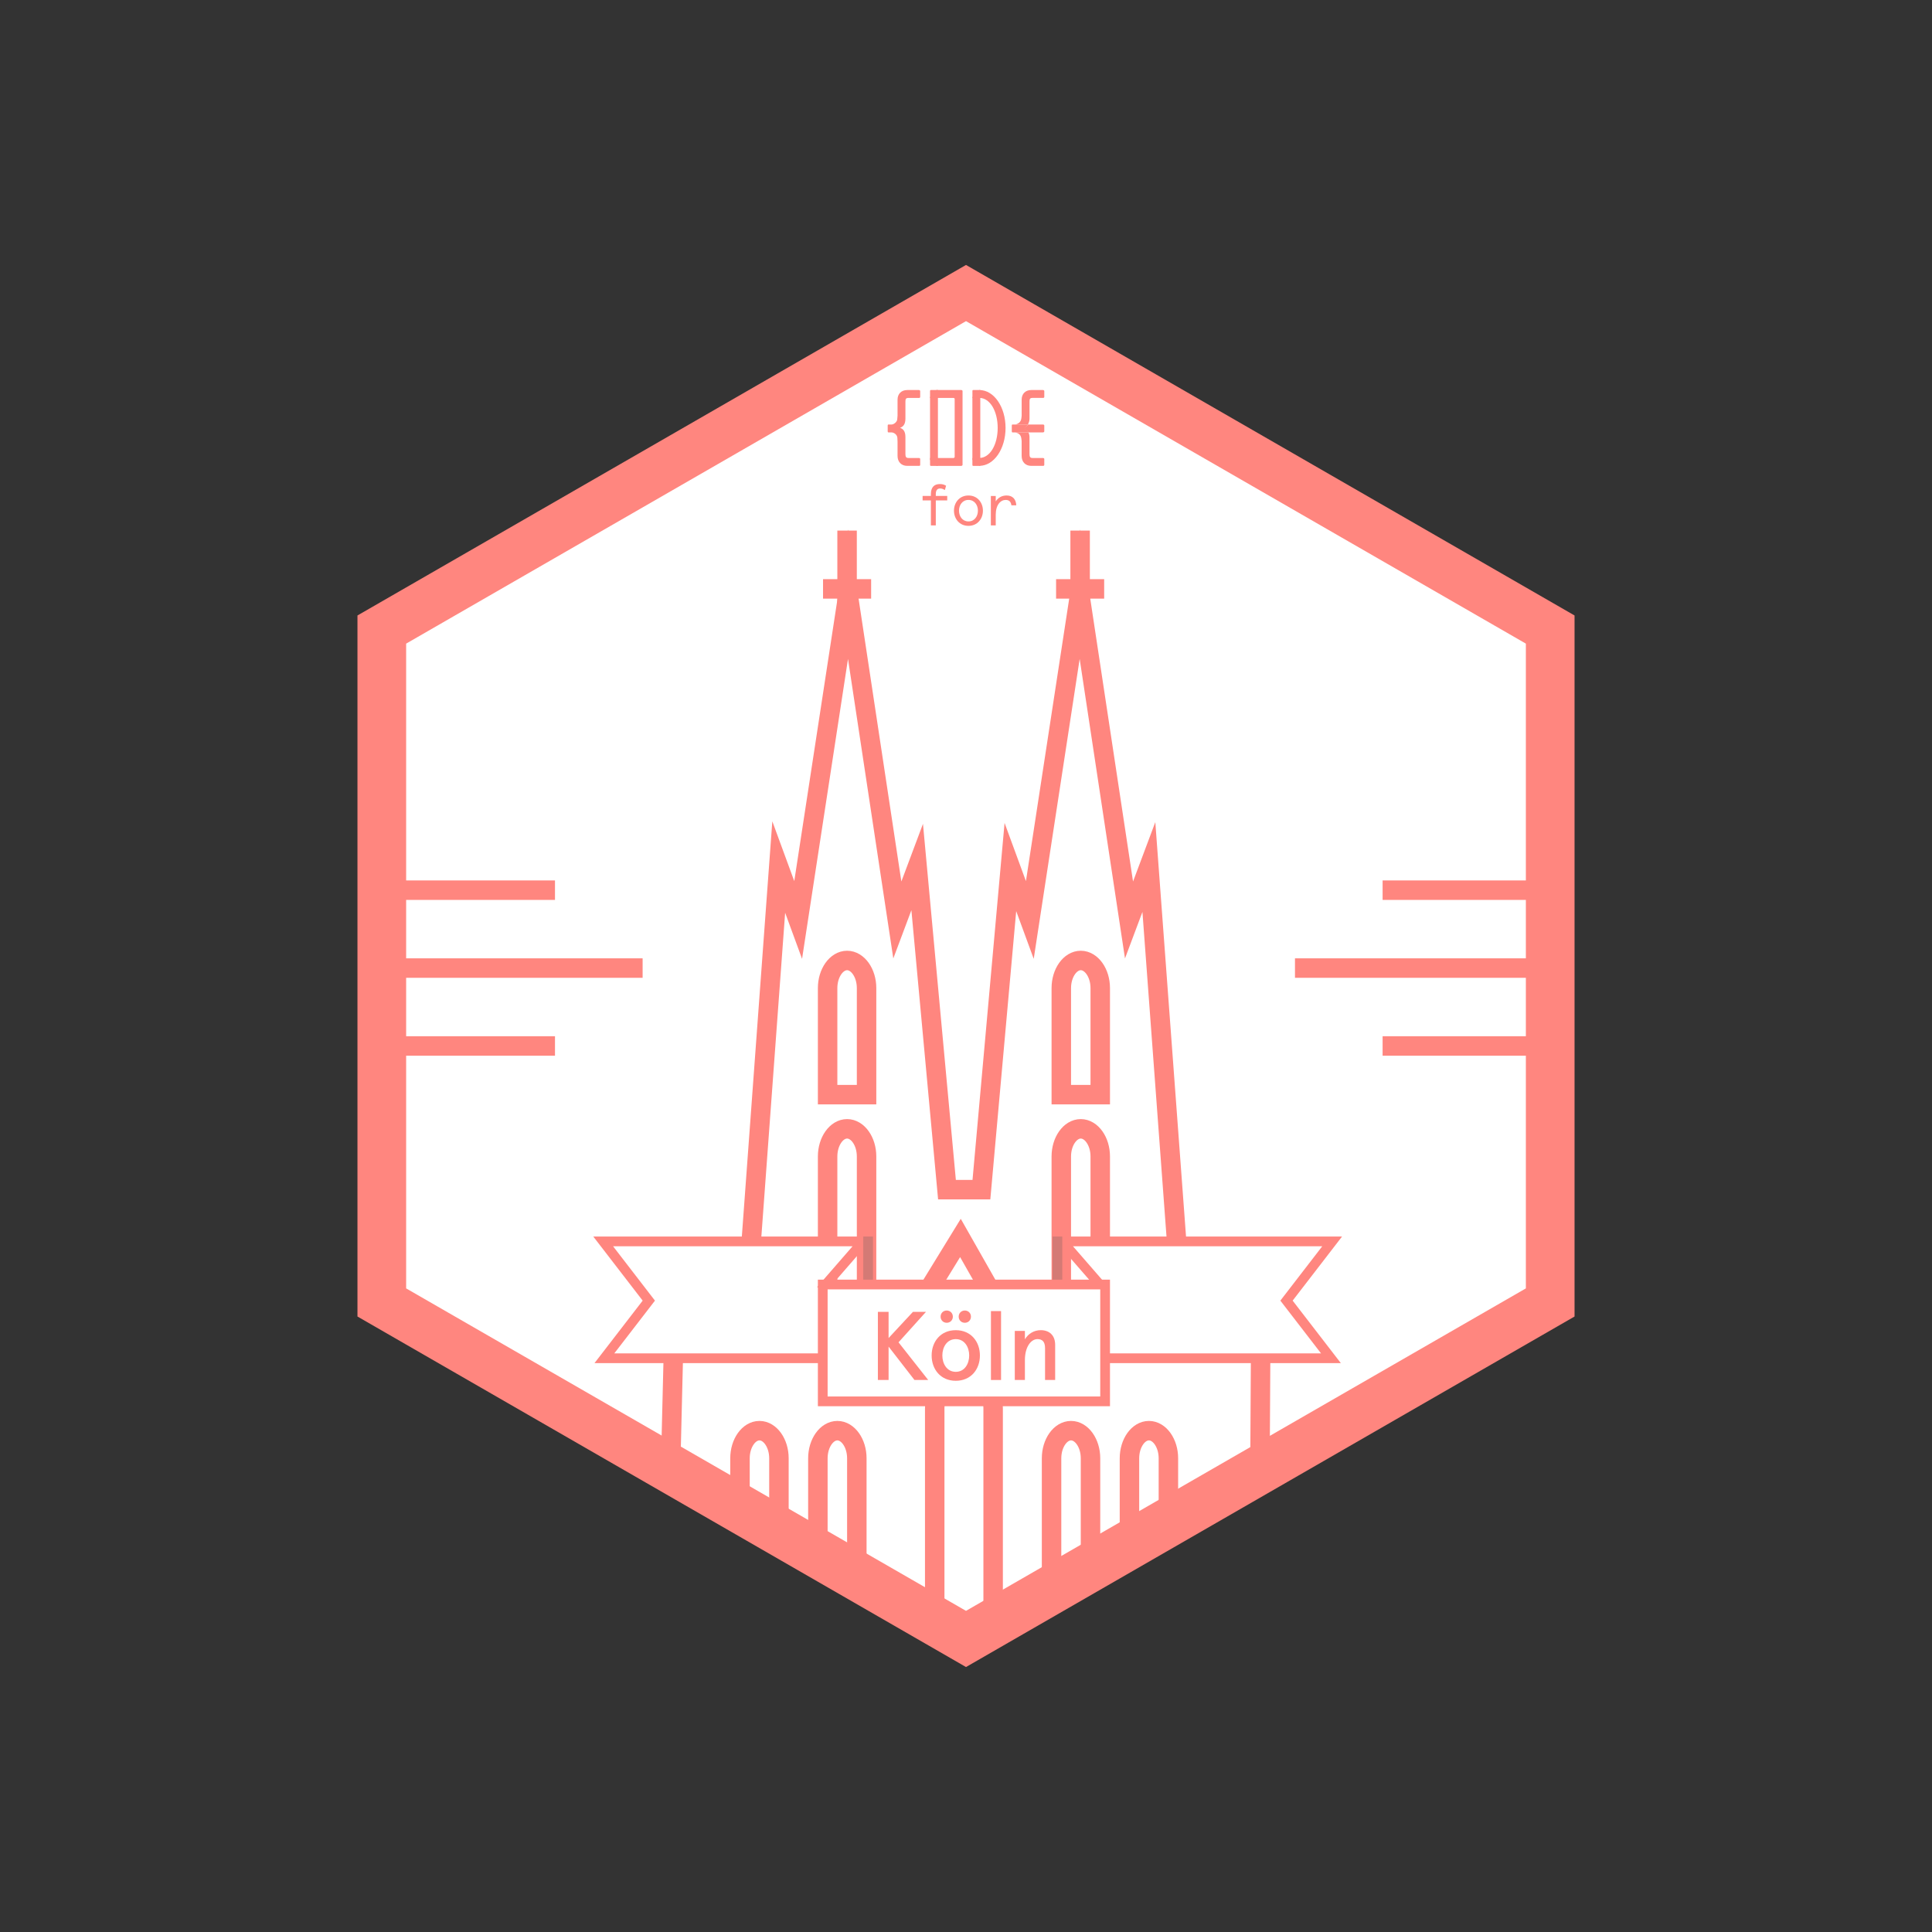 <?xml version="1.0" encoding="utf-8"?>
<!-- Generator: Adobe Illustrator 16.0.4, SVG Export Plug-In . SVG Version: 6.00 Build 0)  -->
<!DOCTYPE svg PUBLIC "-//W3C//DTD SVG 1.1//EN" "http://www.w3.org/Graphics/SVG/1.1/DTD/svg11.dtd">
<svg version="1.1" id="Ebene_1" xmlns="http://www.w3.org/2000/svg" xmlns:xlink="http://www.w3.org/1999/xlink" x="0px" y="0px"
	 width="198.425px" height="198.425px" viewBox="0 0 198.425 198.425" enable-background="new 0 0 198.425 198.425"
	 xml:space="preserve">
<rect x="0" y="0" width="198.425" height="198.425" fill="#333333" stroke="none"/>
<polygon fill="#FFFFFF" points="39.213,133.768 39.213,64.658 99.213,30.097 159.212,64.658 159.212,133.768 99.213,168.328 "/>
<path fill="#FF867F" d="M99.213,32.983l57.5,33.12v66.221l-57.5,33.118l-57.5-33.118V66.103L99.213,32.983z M99.213,27.212l-62.5,36
	v72l62.5,36l62.5-36v-72L99.213,27.212z"/>
<line fill="none" stroke="#FF867F" stroke-width="2" stroke-miterlimit="10" x1="84.53" y1="60.482" x2="89.469" y2="60.482"/>
<line fill="none" stroke="#FF867F" stroke-width="2" stroke-miterlimit="10" x1="86.999" y1="62.458" x2="86.999" y2="54.493"/>
<polyline fill="none" stroke="#FF867F" stroke-width="2" stroke-miterlimit="10" points="129.4,151.35 129.523,130.306 
	121.053,130.306 117.994,89.048 115.955,94.486 110.893,61.028 105.768,94.486 103.771,89.048 100.796,122.183 97.259,122.183 
	94.199,89.048 92.16,94.486 87.1,61.028 81.975,94.486 79.979,89.048 77.004,129.567 69.391,129.567 68.9,149.673 "/>
<line fill="none" stroke="#FF867F" stroke-width="2" stroke-miterlimit="10" x1="108.464" y1="60.482" x2="113.403" y2="60.482"/>
<line fill="none" stroke="#FF867F" stroke-width="2" stroke-miterlimit="10" x1="110.934" y1="62.458" x2="110.934" y2="54.493"/>
<path fill="none" stroke="#FF867F" stroke-width="2" stroke-miterlimit="10" d="M85,112.425v-10.943c0-1.566,0.913-2.837,2-2.837
	s2,1.271,2,2.837v10.943H85z"/>
<path fill="none" stroke="#FF867F" stroke-width="2" stroke-miterlimit="10" d="M85,133.425v-14.651c0-1.567,0.913-2.839,2-2.839
	s2,1.271,2,2.839v14.651H85z"/>
<path fill="none" stroke="#FF867F" stroke-width="2" stroke-miterlimit="10" d="M84,159.425v-9.651c0-1.567,0.913-2.839,2-2.839
	s2,1.271,2,2.839v12.651"/>
<path fill="none" stroke="#FF867F" stroke-width="2" stroke-miterlimit="10" d="M76,154.425v-4.651c0-1.567,0.913-2.839,2-2.839
	s2,1.271,2,2.839v7.651"/>
<path fill="none" stroke="#FF867F" stroke-width="2" stroke-miterlimit="10" d="M112,159.425v-9.651c0-1.567-0.912-2.839-2-2.839
	c-1.086,0-2,1.271-2,2.839v12.651"/>
<path fill="none" stroke="#FF867F" stroke-width="2" stroke-miterlimit="10" d="M120,155.425v-5.651c0-1.567-0.912-2.839-2-2.839
	c-1.086,0-2,1.271-2,2.839v8.651"/>
<path fill="none" stroke="#FF867F" stroke-width="2" stroke-miterlimit="10" d="M109,112.425v-10.942c0-1.567,0.914-2.838,2-2.838
	c1.088,0,2,1.271,2,2.838v10.942H109z"/>
<path fill="none" stroke="#FF867F" stroke-width="2" stroke-miterlimit="10" d="M109,133.425v-14.651c0-1.567,0.914-2.839,2-2.839
	c1.088,0,2,1.271,2,2.839v14.651H109z"/>
<path fill="none" stroke="#FF867F" stroke-width="2" stroke-miterlimit="10" d="M96,164.425v-19.793c0-1.875,1.309-3.396,3-3.396
	s3,1.521,3,3.396v20.793"/>
<polyline fill="none" stroke="#FF867F" stroke-width="2" stroke-miterlimit="10" points="94.193,134.389 98.641,127.143 
	102.757,134.389 "/>
<polyline fill="#FFFFFF" points="113.451,132.498 109.102,127.498 136.818,127.498 132.13,133.58 136.693,139.498 113.102,139.498 
	"/>
<polyline fill="none" stroke="#FF867F" stroke-miterlimit="10" points="113.451,132.498 109.102,127.498 136.818,127.498 
	132.13,133.58 136.693,139.498 113.102,139.498 "/>
<line fill="none" x1="108.602" y1="126.998" x2="108.602" y2="131.998"/>
<line fill="none" stroke="#D47A75" stroke-miterlimit="10" x1="108.602" y1="126.998" x2="108.602" y2="131.998"/>
<polyline fill="#FFFFFF" points="84.31,132.498 88.66,127.498 61.949,127.498 66.636,133.58 62.074,139.498 84.66,139.498 "/>
<polyline fill="none" stroke="#FF867F" stroke-miterlimit="10" points="84.31,132.498 88.66,127.498 61.949,127.498 66.636,133.58 
	62.074,139.498 84.66,139.498 "/>
<line fill="none" x1="89.159" y1="126.998" x2="89.159" y2="131.998"/>
<line fill="none" stroke="#D47A75" stroke-miterlimit="10" x1="89.159" y1="126.998" x2="89.159" y2="131.998"/>
<rect x="84.5" y="131.925" fill="#FFFFFF" width="29" height="12"/>
<rect x="84.5" y="131.925" fill="none" stroke="#FF867F" stroke-miterlimit="10" width="29" height="12"/>
<polygon fill="#FF867F" points="91.262,134.735 91.262,137.423 93.762,134.735 95.1,134.735 92.282,137.863 95.33,141.731 
	93.92,141.731 91.262,138.302 91.262,141.731 90.162,141.731 90.162,134.735 "/>
<path fill="#FF867F" d="M98.162,136.615c1.559,0,2.479,1.178,2.479,2.598s-0.92,2.6-2.479,2.6c-1.558,0-2.478-1.18-2.478-2.6
	S96.604,136.615,98.162,136.615 M97.233,134.596c0.359,0,0.629,0.271,0.629,0.629c0,0.36-0.27,0.63-0.629,0.63
	c-0.36,0-0.629-0.27-0.629-0.63S96.873,134.596,97.233,134.596 M98.162,140.893c0.911,0,1.379-0.83,1.379-1.681
	c0-0.85-0.469-1.678-1.379-1.678c-0.91,0-1.379,0.828-1.379,1.678C96.783,140.063,97.252,140.893,98.162,140.893 M99.092,134.596
	c0.359,0,0.629,0.271,0.629,0.629c0,0.36-0.27,0.63-0.629,0.63c-0.359,0-0.631-0.27-0.631-0.63S98.733,134.596,99.092,134.596"/>
<rect x="101.774" y="134.656" fill="#FF867F" width="1.039" height="7.075"/>
<path fill="#FF867F" d="M105.262,136.694v0.858c0.36-0.6,0.961-0.938,1.629-0.938c0.881,0,1.479,0.529,1.479,1.508v3.608h-1.039
	v-3.278c0-0.68-0.311-0.92-0.778-0.92c-0.65,0-1.291,0.77-1.291,2.159v2.039h-1.039v-5.037H105.262z"/>
<line fill="none" stroke="#FF867F" stroke-width="2" stroke-miterlimit="10" x1="40" y1="99.425" x2="66" y2="99.425"/>
<line fill="none" stroke="#FF867F" stroke-width="2" stroke-miterlimit="10" x1="40" y1="91.425" x2="57" y2="91.425"/>
<line fill="none" stroke="#FF867F" stroke-width="2" stroke-miterlimit="10" x1="40" y1="107.425" x2="57" y2="107.425"/>
<line fill="none" stroke="#FF867F" stroke-width="2" stroke-miterlimit="10" x1="159" y1="99.425" x2="133" y2="99.425"/>
<line fill="none" stroke="#FF867F" stroke-width="2" stroke-miterlimit="10" x1="159" y1="91.425" x2="142" y2="91.425"/>
<line fill="none" stroke="#FF867F" stroke-width="2" stroke-miterlimit="10" x1="159" y1="107.425" x2="142" y2="107.425"/>
<path fill="#FF867F" d="M97.041,50.332c-0.187-0.121-0.324-0.162-0.486-0.162c-0.287,0-0.444,0.18-0.444,0.569v0.198h1.174v0.456
	h-1.174v2.566h-0.504v-2.566h-0.851v-0.456h0.851v-0.185c0-0.732,0.354-1.038,0.93-1.038c0.275,0,0.461,0.071,0.629,0.174
	L97.041,50.332z"/>
<path fill="#FF867F" d="M99.465,50.889c0.924,0,1.486,0.726,1.486,1.559s-0.562,1.56-1.486,1.56c-0.924,0-1.488-0.727-1.488-1.56
	S98.541,50.889,99.465,50.889 M99.465,53.552c0.617,0,0.971-0.521,0.971-1.104c0-0.581-0.354-1.104-0.971-1.104
	s-0.971,0.522-0.971,1.104C98.494,53.03,98.848,53.552,99.465,53.552"/>
<path fill="#FF867F" d="M103.873,51.896c-0.041-0.348-0.221-0.552-0.582-0.552c-0.526,0-1.024,0.498-1.024,1.524v1.091h-0.502
	v-3.022h0.502v0.557c0.233-0.366,0.612-0.606,1.116-0.606c0.601,0,0.959,0.361,0.994,1.008H103.873z"/>
<polygon fill="#FF867F" points="95.52,40.766 95.52,40.867 95.52,47.241 96.053,47.241 96.202,47.241 96.329,47.241 96.329,40.766 
	"/>
<path fill="#FF867F" d="M98.729,47.848c0.057,0,0.129-0.051,0.129-0.105v-7.584c0-0.055-0.072-0.101-0.129-0.101h-2.527
	c-0.055,0-0.075,0.022-0.075,0.051v0.151v0.506c0,0.055,0.02,0.102,0.075,0.102h1.718c0.057,0,0.129,0.044,0.129,0.099v5.967
	c0,0.055-0.072,0.104-0.129,0.104h-1.718c-0.055,0-0.075,0.019-0.075,0.047v0.152v0.506c0,0.054,0.02,0.105,0.075,0.105H98.729z"/>
<polygon fill="#FF867F" points="99.869,40.766 99.869,40.867 99.869,47.241 100.548,47.241 100.68,47.241 100.68,40.766 "/>
<path fill="#FF867F" d="M100.578,47.844v-0.81c1.113,0,1.889-1.383,1.889-3.084c0-1.7-0.774-3.084-1.889-3.084v-0.808
	c1.519,0,2.697,1.746,2.697,3.892C103.275,46.097,102.096,47.844,100.578,47.844"/>
<path fill="#FF867F" d="M92.182,45.355v1.115v0.36c0,0.605,0.387,1.017,0.998,1.017h0.172h0.496h0.584
	c0.029,0,0.076-0.051,0.076-0.105v-0.608c0-0.054-0.07-0.096-0.127-0.096h-0.58h-0.297h-0.183c-0.262,0-0.33-0.112-0.33-0.411V46.45
	v-0.974v-0.594c0-0.609-0.248-0.834-0.551-0.945c0.303-0.109,0.551-0.334,0.551-0.943v-0.422v-1.07V41.25
	c0-0.294,0.058-0.382,0.33-0.382h0.228h0.289h0.594c0.029,0,0.076-0.047,0.076-0.102v-0.607c0-0.055-0.07-0.101-0.127-0.101h-0.486
	h-0.457H93.18c-0.611,0-0.998,0.397-0.998,0.989v0.317v1.323c0,0-0.021,0.304-0.035,0.407c-0.039,0.274-0.373,0.508-0.582,0.505
	h-0.317c-0.056,0-0.078,0.043-0.078,0.099v0.607c0,0.055,0.022,0.104,0.078,0.104h0.289c0.266-0.004,0.6,0.218,0.625,0.552
	C92.169,45.057,92.182,45.355,92.182,45.355"/>
<path fill="#FF867F" d="M96.201,40.058h-0.287h-0.318c-0.057,0-0.077,0.046-0.077,0.101v0.187v0.42v0.102h0.077h0.605h0.127v-0.102
	v-0.607v-0.101H96.201z"/>
<path fill="#FF867F" d="M95.52,47.135v0.287v0.32c0,0.055,0.02,0.106,0.076,0.106h0.186h0.42h0.127v-0.106v-0.607v-0.097h-0.127
	h-0.606H95.52V47.135z"/>
<path fill="#FF867F" d="M100.548,40.058h-0.284h-0.32c-0.057,0-0.073,0.046-0.073,0.101v0.187v0.42v0.102h0.073h0.604h0.132v-0.102
	v-0.607v-0.101H100.548z"/>
<path fill="#FF867F" d="M99.869,47.135v0.287v0.32c0,0.055,0.019,0.106,0.074,0.106h0.186h0.42h0.132v-0.106v-0.607v-0.097h-0.132
	h-0.604h-0.073v0.097H99.869z"/>
<path fill="#FF867F" d="M104.928,45.355v1.115v0.36c0,0.605,0.381,1.017,0.991,1.017h0.172h0.496h0.584
	c0.026,0,0.082-0.051,0.082-0.105v-0.608c0-0.054-0.075-0.096-0.133-0.096h-0.58h-0.297h-0.184c-0.262,0-0.324-0.112-0.324-0.411
	V46.45v-0.974v-0.594c0-0.195-0.057-0.373-0.102-0.474h-1.357c0.373,0.101,0.531,0.234,0.609,0.558
	C104.923,45.128,104.928,45.355,104.928,45.355"/>
<path fill="#FF867F" d="M104.871,43.094c-0.078,0.265-0.254,0.403-0.565,0.505h1.274c0.078-0.202,0.156-0.337,0.156-0.606v-0.42
	v-1.07v-0.254c0-0.294,0.053-0.382,0.324-0.382h0.229h0.289h0.594c0.027,0,0.082-0.046,0.082-0.101v-0.608
	c0-0.054-0.075-0.1-0.133-0.1h-0.486h-0.456h-0.259c-0.611,0-0.991,0.396-0.991,0.989v0.317v1.323
	C104.928,42.687,104.91,42.961,104.871,43.094"/>
<path fill="#FF867F" d="M105.068,44.01c0.205,0.074,0.428,0.195,0.566,0.398h1.486c0.057,0,0.133-0.048,0.133-0.103v-0.607
	c0-0.056-0.076-0.1-0.133-0.1h-1.541C105.479,43.801,105.236,43.948,105.068,44.01"/>
<path fill="#FF867F" d="M103.986,43.599c-0.055,0-0.07,0.044-0.07,0.099v0.607c0,0.055,0.017,0.104,0.07,0.104h0.291h1.357
	c-0.092-0.204-0.316-0.342-0.479-0.405c0.169-0.062,0.322-0.203,0.425-0.405h-1.275H103.986z"/>
</svg>
